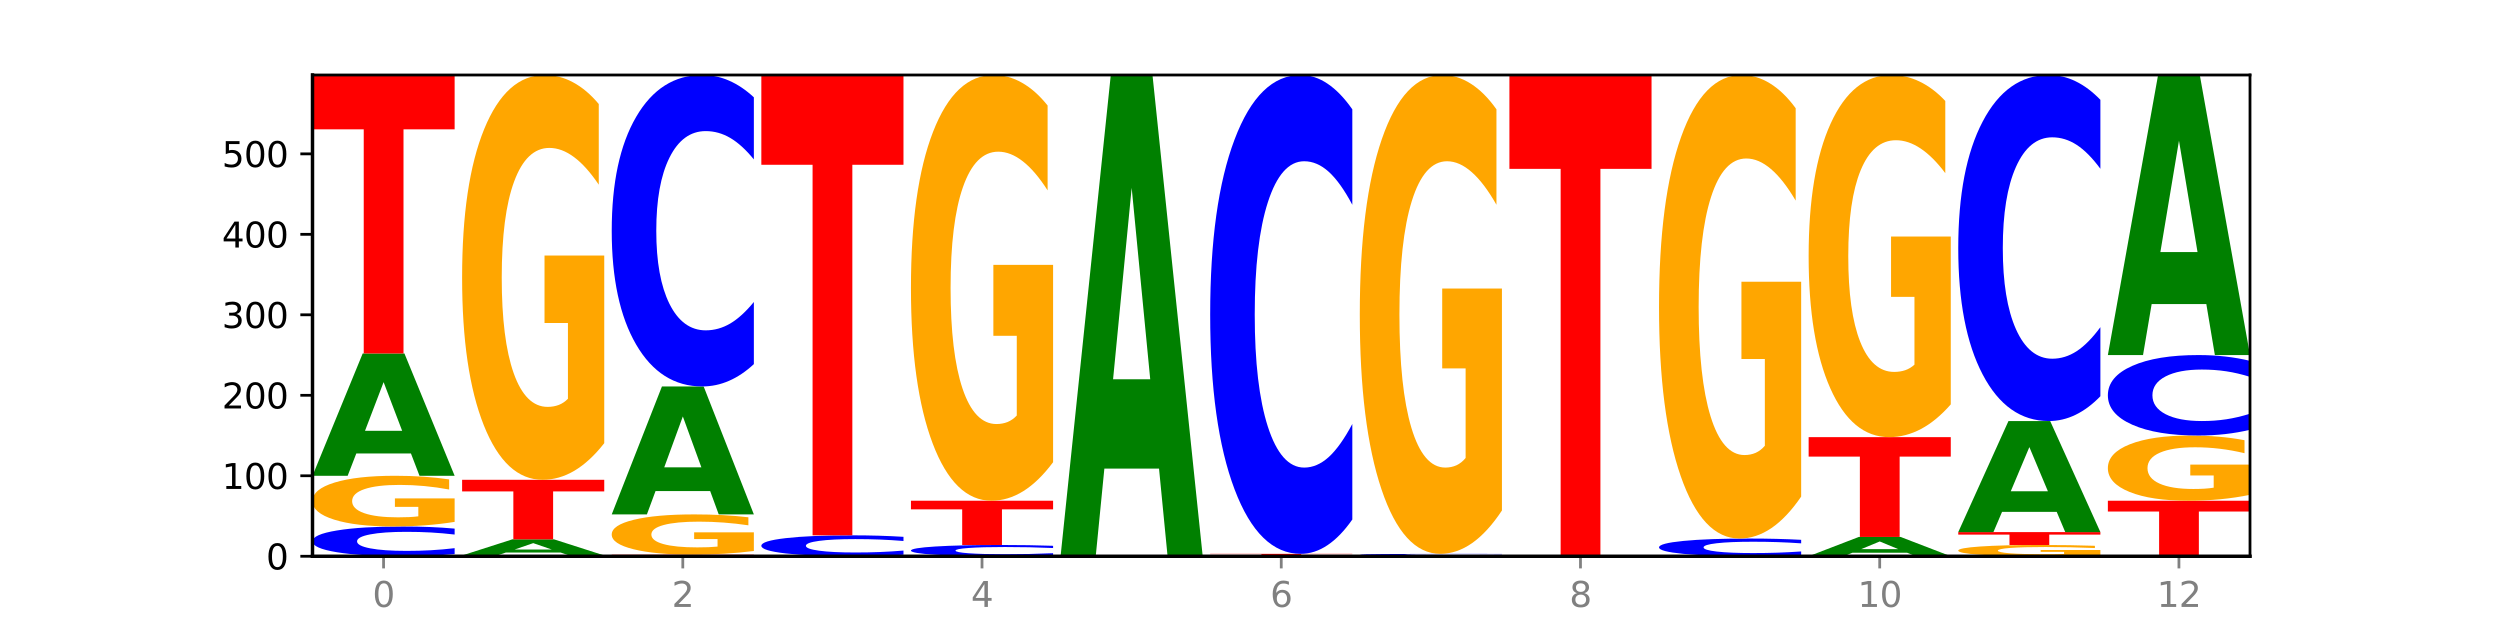 <?xml version="1.0" encoding="utf-8" standalone="no"?>
<!DOCTYPE svg PUBLIC "-//W3C//DTD SVG 1.1//EN"
  "http://www.w3.org/Graphics/SVG/1.1/DTD/svg11.dtd">
<svg xmlns:xlink="http://www.w3.org/1999/xlink" width="720pt" height="180pt" viewBox="0 0 720 180" xmlns="http://www.w3.org/2000/svg" version="1.1">
 <defs>
  <style type="text/css">*{stroke-linejoin: round; stroke-linecap: butt}</style>
 </defs>
 <g id="figure_1">
  <g id="patch_1">
   <path d="M 0 180 
L 720 180 
L 720 0 
L 0 0 
z
" style="fill: #ffffff"/>
  </g>
  <g id="axes_1">
   <g id="patch_2">
    <path d="M 90 160.2 
L 648 160.2 
L 648 21.6 
L 90 21.6 
z
" style="fill: #ffffff"/>
   </g>
   <g id="line2d_1">
    <path d="M 90 160.2 
L 648 160.2 
" clip-path="url(#p670d3bfef2)" style="fill: none; stroke: #000000; stroke-width: 0.5; stroke-linecap: square"/>
   </g>
   <g id="patch_3">
    <path d="M 130.934 159.585 
Q 127.51 159.89 123.808 160.044 
Q 120.105 160.2 116.073 160.2 
Q 104.047 160.2 97.024 159.045 
Q 90 157.89 90 155.915 
Q 90 153.933 97.024 152.779 
Q 104.047 151.624 116.073 151.624 
Q 120.105 151.624 123.808 151.78 
Q 127.51 151.934 130.934 152.239 
L 130.934 153.949 
Q 127.479 153.545 124.127 153.357 
Q 120.776 153.169 117.073 153.169 
Q 110.431 153.169 106.625 153.901 
Q 102.83 154.631 102.83 155.915 
Q 102.83 157.194 106.625 157.925 
Q 110.431 158.655 117.073 158.655 
Q 120.776 158.655 124.127 158.468 
Q 127.479 158.278 130.934 157.874 
L 130.934 159.585 
z
" clip-path="url(#p670d3bfef2)" style="fill: #0000ff"/>
   </g>
   <g id="patch_4">
    <path d="M 130.934 150.303 
Q 126.806 150.964 122.366 151.296 
Q 117.926 151.624 113.192 151.624 
Q 102.495 151.624 96.247 149.658 
Q 90 147.691 90 144.328 
Q 90 140.926 96.358 138.974 
Q 102.724 137.023 113.797 137.023 
Q 118.063 137.023 121.971 137.288 
Q 125.889 137.551 129.356 138.069 
L 129.356 140.98 
Q 125.779 140.313 122.237 139.985 
Q 118.696 139.653 115.137 139.653 
Q 108.55 139.653 104.981 140.865 
Q 101.412 142.075 101.412 144.328 
Q 101.412 146.56 104.853 147.779 
Q 108.293 148.994 114.623 148.994 
Q 116.348 148.994 117.825 148.925 
Q 119.302 148.852 120.476 148.702 
L 120.476 145.969 
L 113.733 145.969 
L 113.733 143.535 
L 130.934 143.535 
L 130.934 150.303 
z
" clip-path="url(#p670d3bfef2)" style="fill: #ffa600"/>
   </g>
   <g id="patch_5">
    <path d="M 118.355 130.605 
L 102.613 130.605 
L 100.127 137.023 
L 90 137.023 
L 104.462 101.793 
L 116.472 101.793 
L 130.934 137.023 
L 120.816 137.023 
L 118.355 130.605 
z
M 105.123 124.067 
L 115.819 124.067 
L 110.48 110.053 
L 105.123 124.067 
z
" clip-path="url(#p670d3bfef2)" style="fill: #008000"/>
   </g>
   <g id="patch_6">
    <path d="M 90 21.6 
L 130.934 21.6 
L 130.934 37.24 
L 116.208 37.24 
L 116.208 101.793 
L 104.755 101.793 
L 104.755 37.24 
L 90 37.24 
L 90 21.6 
z
" clip-path="url(#p670d3bfef2)" style="fill: #ff0000"/>
   </g>
   <g id="patch_7">
    <path d="M 174.023 160.183 
Q 170.599 160.192 166.897 160.196 
Q 163.194 160.2 159.161 160.2 
Q 147.136 160.2 140.112 160.169 
Q 133.089 160.138 133.089 160.084 
Q 133.089 160.031 140.112 159.999 
Q 147.136 159.968 159.161 159.968 
Q 163.194 159.968 166.897 159.972 
Q 170.599 159.977 174.023 159.985 
L 174.023 160.031 
Q 170.568 160.02 167.216 160.015 
Q 163.864 160.01 160.162 160.01 
Q 153.52 160.01 149.714 160.03 
Q 145.919 160.049 145.919 160.084 
Q 145.919 160.119 149.714 160.139 
Q 153.52 160.158 160.162 160.158 
Q 163.864 160.158 167.216 160.153 
Q 170.568 160.148 174.023 160.137 
L 174.023 160.183 
z
" clip-path="url(#p670d3bfef2)" style="fill: #0000ff"/>
   </g>
   <g id="patch_8">
    <path d="M 161.444 159.124 
L 145.701 159.124 
L 143.216 159.968 
L 133.089 159.968 
L 147.551 155.333 
L 159.561 155.333 
L 174.023 159.968 
L 163.905 159.968 
L 161.444 159.124 
z
M 148.212 158.263 
L 158.908 158.263 
L 153.569 156.42 
L 148.212 158.263 
z
" clip-path="url(#p670d3bfef2)" style="fill: #008000"/>
   </g>
   <g id="patch_9">
    <path d="M 133.089 138.182 
L 174.023 138.182 
L 174.023 141.527 
L 159.296 141.527 
L 159.296 155.333 
L 147.844 155.333 
L 147.844 141.527 
L 133.089 141.527 
L 133.089 138.182 
z
" clip-path="url(#p670d3bfef2)" style="fill: #ff0000"/>
   </g>
   <g id="patch_10">
    <path d="M 174.023 127.634 
Q 169.895 132.908 165.455 135.557 
Q 161.014 138.182 156.281 138.182 
Q 145.584 138.182 139.336 122.48 
Q 133.089 106.779 133.089 79.927 
Q 133.089 52.762 139.446 37.181 
Q 145.813 21.6 156.886 21.6 
Q 161.152 21.6 165.06 23.719 
Q 168.977 25.814 172.445 29.956 
L 172.445 53.196 
Q 168.867 47.874 165.326 45.249 
Q 161.785 42.6 158.226 42.6 
Q 151.639 42.6 148.07 52.281 
Q 144.501 61.938 144.501 79.927 
Q 144.501 97.748 147.941 107.477 
Q 151.382 117.182 157.712 117.182 
Q 159.437 117.182 160.914 116.628 
Q 162.391 116.05 163.565 114.846 
L 163.565 93.028 
L 156.822 93.028 
L 156.822 73.593 
L 174.023 73.593 
L 174.023 127.634 
z
" clip-path="url(#p670d3bfef2)" style="fill: #ffa600"/>
   </g>
   <g id="patch_11">
    <path d="M 176.178 159.736 
L 217.112 159.736 
L 217.112 159.827 
L 202.385 159.827 
L 202.385 160.2 
L 190.933 160.2 
L 190.933 159.827 
L 176.178 159.827 
L 176.178 159.736 
z
" clip-path="url(#p670d3bfef2)" style="fill: #ff0000"/>
   </g>
   <g id="patch_12">
    <path d="M 217.112 158.688 
Q 212.984 159.212 208.543 159.476 
Q 204.103 159.736 199.369 159.736 
Q 188.673 159.736 182.425 158.176 
Q 176.178 156.615 176.178 153.946 
Q 176.178 151.245 182.535 149.697 
Q 188.902 148.148 199.975 148.148 
Q 204.241 148.148 208.149 148.358 
Q 212.066 148.567 215.534 148.978 
L 215.534 151.289 
Q 211.956 150.76 208.415 150.499 
Q 204.874 150.235 201.314 150.235 
Q 194.727 150.235 191.159 151.198 
Q 187.59 152.158 187.59 153.946 
Q 187.59 155.717 191.03 156.684 
Q 194.471 157.649 200.801 157.649 
Q 202.525 157.649 204.002 157.594 
Q 205.479 157.537 206.654 157.417 
L 206.654 155.248 
L 199.911 155.248 
L 199.911 153.316 
L 217.112 153.316 
L 217.112 158.688 
z
" clip-path="url(#p670d3bfef2)" style="fill: #ffa600"/>
   </g>
   <g id="patch_13">
    <path d="M 204.533 141.435 
L 188.79 141.435 
L 186.304 148.148 
L 176.178 148.148 
L 190.64 111.296 
L 202.65 111.296 
L 217.112 148.148 
L 206.993 148.148 
L 204.533 141.435 
z
M 191.301 134.595 
L 201.997 134.595 
L 196.657 119.936 
L 191.301 134.595 
z
" clip-path="url(#p670d3bfef2)" style="fill: #008000"/>
   </g>
   <g id="patch_14">
    <path d="M 217.112 104.867 
Q 213.688 108.054 209.985 109.665 
Q 206.283 111.296 202.25 111.296 
Q 190.225 111.296 183.201 99.215 
Q 176.178 87.135 176.178 66.476 
Q 176.178 45.743 183.201 33.681 
Q 190.225 21.6 202.25 21.6 
Q 206.283 21.6 209.985 23.23 
Q 213.688 24.842 217.112 28.029 
L 217.112 45.909 
Q 213.657 41.685 210.305 39.721 
Q 206.953 37.757 203.251 37.757 
Q 196.609 37.757 192.803 45.409 
Q 189.008 53.043 189.008 66.476 
Q 189.008 79.853 192.803 87.506 
Q 196.609 95.139 203.251 95.139 
Q 206.953 95.139 210.305 93.175 
Q 213.657 91.193 217.112 86.968 
L 217.112 104.867 
z
" clip-path="url(#p670d3bfef2)" style="fill: #0000ff"/>
   </g>
   <g id="patch_15">
    <path d="M 260.201 159.768 
Q 256.777 159.982 253.074 160.09 
Q 249.372 160.2 245.339 160.2 
Q 233.313 160.2 226.29 159.388 
Q 219.266 158.577 219.266 157.189 
Q 219.266 155.796 226.29 154.986 
Q 233.313 154.174 245.339 154.174 
Q 249.372 154.174 253.074 154.283 
Q 256.777 154.392 260.201 154.606 
L 260.201 155.807 
Q 256.746 155.523 253.394 155.391 
Q 250.042 155.259 246.339 155.259 
Q 239.697 155.259 235.892 155.773 
Q 232.096 156.286 232.096 157.189 
Q 232.096 158.088 235.892 158.602 
Q 239.697 159.115 246.339 159.115 
Q 250.042 159.115 253.394 158.983 
Q 256.746 158.849 260.201 158.566 
L 260.201 159.768 
z
" clip-path="url(#p670d3bfef2)" style="fill: #0000ff"/>
   </g>
   <g id="patch_16">
    <path d="M 219.266 21.6 
L 260.201 21.6 
L 260.201 47.456 
L 245.474 47.456 
L 245.474 154.174 
L 234.022 154.174 
L 234.022 47.456 
L 219.266 47.456 
L 219.266 21.6 
z
" clip-path="url(#p670d3bfef2)" style="fill: #ff0000"/>
   </g>
   <g id="patch_17">
    <path d="M 303.29 159.967 
Q 299.865 160.083 296.163 160.141 
Q 292.46 160.2 288.428 160.2 
Q 276.402 160.2 269.379 159.763 
Q 262.355 159.326 262.355 158.579 
Q 262.355 157.829 269.379 157.392 
Q 276.402 156.955 288.428 156.955 
Q 292.46 156.955 296.163 157.014 
Q 299.865 157.072 303.29 157.188 
L 303.29 157.835 
Q 299.835 157.682 296.483 157.611 
Q 293.131 157.54 289.428 157.54 
Q 282.786 157.54 278.981 157.816 
Q 275.185 158.093 275.185 158.579 
Q 275.185 159.063 278.981 159.339 
Q 282.786 159.616 289.428 159.616 
Q 293.131 159.616 296.483 159.544 
Q 299.835 159.473 303.29 159.32 
L 303.29 159.967 
z
" clip-path="url(#p670d3bfef2)" style="fill: #0000ff"/>
   </g>
   <g id="patch_18">
    <path d="M 262.355 144.208 
L 303.29 144.208 
L 303.29 146.694 
L 288.563 146.694 
L 288.563 156.955 
L 277.111 156.955 
L 277.111 146.694 
L 262.355 146.694 
L 262.355 144.208 
z
" clip-path="url(#p670d3bfef2)" style="fill: #ff0000"/>
   </g>
   <g id="patch_19">
    <path d="M 303.29 133.114 
Q 299.161 138.661 294.721 141.447 
Q 290.281 144.208 285.547 144.208 
Q 274.85 144.208 268.603 127.695 
Q 262.355 111.181 262.355 82.942 
Q 262.355 54.373 268.713 37.987 
Q 275.08 21.6 286.153 21.6 
Q 290.418 21.6 294.327 23.829 
Q 298.244 26.032 301.712 30.388 
L 301.712 54.829 
Q 298.134 49.232 294.593 46.471 
Q 291.051 43.685 287.492 43.685 
Q 280.905 43.685 277.336 53.867 
Q 273.768 64.023 273.768 82.942 
Q 273.768 101.684 277.208 111.916 
Q 280.648 122.123 286.978 122.123 
Q 288.703 122.123 290.18 121.54 
Q 291.657 120.932 292.831 119.666 
L 292.831 96.72 
L 286.088 96.72 
L 286.088 76.281 
L 303.29 76.281 
L 303.29 133.114 
z
" clip-path="url(#p670d3bfef2)" style="fill: #ffa600"/>
   </g>
   <g id="patch_20">
    <path d="M 333.799 134.951 
L 318.057 134.951 
L 315.571 160.2 
L 305.444 160.2 
L 319.906 21.6 
L 331.916 21.6 
L 346.378 160.2 
L 336.26 160.2 
L 333.799 134.951 
z
M 320.567 109.228 
L 331.263 109.228 
L 325.924 54.096 
L 320.567 109.228 
z
" clip-path="url(#p670d3bfef2)" style="fill: #008000"/>
   </g>
   <g id="patch_21">
    <path d="M 389.467 160.179 
Q 385.339 160.19 380.899 160.195 
Q 376.458 160.2 371.725 160.2 
Q 361.028 160.2 354.78 160.169 
Q 348.533 160.138 348.533 160.084 
Q 348.533 160.03 354.89 159.999 
Q 361.257 159.968 372.33 159.968 
Q 376.596 159.968 380.504 159.972 
Q 384.421 159.977 387.889 159.985 
L 387.889 160.031 
Q 384.311 160.02 380.77 160.015 
Q 377.229 160.01 373.67 160.01 
Q 367.083 160.01 363.514 160.029 
Q 359.945 160.048 359.945 160.084 
Q 359.945 160.12 363.386 160.139 
Q 366.826 160.158 373.156 160.158 
Q 374.881 160.158 376.358 160.157 
Q 377.835 160.156 379.009 160.154 
L 379.009 160.11 
L 372.266 160.11 
L 372.266 160.072 
L 389.467 160.072 
L 389.467 160.179 
z
" clip-path="url(#p670d3bfef2)" style="fill: #ffa600"/>
   </g>
   <g id="patch_22">
    <path d="M 348.533 159.505 
L 389.467 159.505 
L 389.467 159.595 
L 374.74 159.595 
L 374.74 159.968 
L 363.288 159.968 
L 363.288 159.595 
L 348.533 159.595 
L 348.533 159.505 
z
" clip-path="url(#p670d3bfef2)" style="fill: #ff0000"/>
   </g>
   <g id="patch_23">
    <path d="M 389.467 149.62 
Q 386.043 154.519 382.341 156.998 
Q 378.638 159.505 374.605 159.505 
Q 362.58 159.505 355.556 140.931 
Q 348.533 122.358 348.533 90.595 
Q 348.533 58.718 355.556 40.173 
Q 362.58 21.6 374.605 21.6 
Q 378.638 21.6 382.341 24.107 
Q 386.043 26.585 389.467 31.485 
L 389.467 58.975 
Q 386.012 52.48 382.66 49.46 
Q 379.308 46.441 375.606 46.441 
Q 368.964 46.441 365.158 58.206 
Q 361.363 69.942 361.363 90.595 
Q 361.363 111.163 365.158 122.928 
Q 368.964 134.664 375.606 134.664 
Q 379.308 134.664 382.66 131.645 
Q 386.012 128.596 389.467 122.101 
L 389.467 149.62 
z
" clip-path="url(#p670d3bfef2)" style="fill: #0000ff"/>
   </g>
   <g id="patch_24">
    <path d="M 419.977 160.158 
L 404.234 160.158 
L 401.749 160.2 
L 391.622 160.2 
L 406.084 159.968 
L 418.094 159.968 
L 432.556 160.2 
L 422.437 160.2 
L 419.977 160.158 
z
M 406.745 160.115 
L 417.441 160.115 
L 412.101 160.023 
L 406.745 160.115 
z
" clip-path="url(#p670d3bfef2)" style="fill: #008000"/>
   </g>
   <g id="patch_25">
    <path d="M 432.556 159.935 
Q 429.132 159.951 425.429 159.96 
Q 421.727 159.968 417.694 159.968 
Q 405.669 159.968 398.645 159.906 
Q 391.622 159.843 391.622 159.737 
Q 391.622 159.629 398.645 159.567 
Q 405.669 159.505 417.694 159.505 
Q 421.727 159.505 425.429 159.513 
Q 429.132 159.521 432.556 159.538 
L 432.556 159.63 
Q 429.101 159.608 425.749 159.598 
Q 422.397 159.588 418.695 159.588 
Q 412.053 159.588 408.247 159.628 
Q 404.452 159.667 404.452 159.737 
Q 404.452 159.806 408.247 159.845 
Q 412.053 159.885 418.695 159.885 
Q 422.397 159.885 425.749 159.875 
Q 429.101 159.864 432.556 159.843 
L 432.556 159.935 
z
" clip-path="url(#p670d3bfef2)" style="fill: #0000ff"/>
   </g>
   <g id="patch_26">
    <path d="M 432.556 147.027 
Q 428.428 153.266 423.987 156.4 
Q 419.547 159.505 414.813 159.505 
Q 404.117 159.505 397.869 140.931 
Q 391.622 122.358 391.622 90.595 
Q 391.622 58.462 397.979 40.031 
Q 404.346 21.6 415.419 21.6 
Q 419.685 21.6 423.593 24.107 
Q 427.51 26.585 430.978 31.485 
L 430.978 58.975 
Q 427.4 52.679 423.859 49.574 
Q 420.318 46.441 416.758 46.441 
Q 410.171 46.441 406.603 57.892 
Q 403.034 69.315 403.034 90.595 
Q 403.034 111.675 406.474 123.184 
Q 409.915 134.664 416.245 134.664 
Q 417.969 134.664 419.446 134.009 
Q 420.923 133.325 422.098 131.901 
L 422.098 106.092 
L 415.355 106.092 
L 415.355 83.103 
L 432.556 83.103 
L 432.556 147.027 
z
" clip-path="url(#p670d3bfef2)" style="fill: #ffa600"/>
   </g>
   <g id="patch_27">
    <path d="M 434.71 21.6 
L 475.645 21.6 
L 475.645 48.631 
L 460.918 48.631 
L 460.918 160.2 
L 449.466 160.2 
L 449.466 48.631 
L 434.71 48.631 
L 434.71 21.6 
z
" clip-path="url(#p670d3bfef2)" style="fill: #ff0000"/>
   </g>
   <g id="patch_28">
    <path d="M 518.734 159.835 
Q 515.31 160.016 511.607 160.107 
Q 507.904 160.2 503.872 160.2 
Q 491.846 160.2 484.823 159.513 
Q 477.799 158.827 477.799 157.652 
Q 477.799 156.473 484.823 155.788 
Q 491.846 155.101 503.872 155.101 
Q 507.904 155.101 511.607 155.194 
Q 515.31 155.285 518.734 155.466 
L 518.734 156.483 
Q 515.279 156.243 511.927 156.131 
Q 508.575 156.019 504.872 156.019 
Q 498.23 156.019 494.425 156.454 
Q 490.629 156.888 490.629 157.652 
Q 490.629 158.413 494.425 158.848 
Q 498.23 159.282 504.872 159.282 
Q 508.575 159.282 511.927 159.17 
Q 515.279 159.057 518.734 158.817 
L 518.734 159.835 
z
" clip-path="url(#p670d3bfef2)" style="fill: #0000ff"/>
   </g>
   <g id="patch_29">
    <path d="M 518.734 143.022 
Q 514.605 149.062 510.165 152.095 
Q 505.725 155.101 500.991 155.101 
Q 490.294 155.101 484.047 137.121 
Q 477.799 119.14 477.799 88.392 
Q 477.799 57.285 484.157 39.442 
Q 490.524 21.6 501.597 21.6 
Q 505.862 21.6 509.771 24.027 
Q 513.688 26.426 517.156 31.169 
L 517.156 57.781 
Q 513.578 51.687 510.037 48.681 
Q 506.495 45.647 502.936 45.647 
Q 496.349 45.647 492.78 56.733 
Q 489.212 67.792 489.212 88.392 
Q 489.212 108.799 492.652 119.94 
Q 496.092 131.054 502.422 131.054 
Q 504.147 131.054 505.624 130.419 
Q 507.101 129.758 508.275 128.379 
L 508.275 103.394 
L 501.532 103.394 
L 501.532 81.139 
L 518.734 81.139 
L 518.734 143.022 
z
" clip-path="url(#p670d3bfef2)" style="fill: #ffa600"/>
   </g>
   <g id="patch_30">
    <path d="M 549.243 159.187 
L 533.501 159.187 
L 531.015 160.2 
L 520.888 160.2 
L 535.35 154.637 
L 547.36 154.637 
L 561.822 160.2 
L 551.704 160.2 
L 549.243 159.187 
z
M 536.011 158.154 
L 546.707 158.154 
L 541.368 155.942 
L 536.011 158.154 
z
" clip-path="url(#p670d3bfef2)" style="fill: #008000"/>
   </g>
   <g id="patch_31">
    <path d="M 520.888 125.898 
L 561.822 125.898 
L 561.822 131.503 
L 547.096 131.503 
L 547.096 154.637 
L 535.643 154.637 
L 535.643 131.503 
L 520.888 131.503 
L 520.888 125.898 
z
" clip-path="url(#p670d3bfef2)" style="fill: #ff0000"/>
   </g>
   <g id="patch_32">
    <path d="M 561.822 116.461 
Q 557.694 121.179 553.254 123.549 
Q 548.814 125.898 544.08 125.898 
Q 533.383 125.898 527.136 111.851 
Q 520.888 97.803 520.888 73.781 
Q 520.888 49.479 527.246 35.539 
Q 533.612 21.6 544.685 21.6 
Q 548.951 21.6 552.859 23.496 
Q 556.777 25.37 560.244 29.076 
L 560.244 49.867 
Q 556.667 45.105 553.125 42.757 
Q 549.584 40.387 546.025 40.387 
Q 539.438 40.387 535.869 49.048 
Q 532.3 57.687 532.3 73.781 
Q 532.3 89.724 535.741 98.428 
Q 539.181 107.111 545.511 107.111 
Q 547.236 107.111 548.713 106.615 
Q 550.19 106.098 551.364 105.021 
L 551.364 85.501 
L 544.621 85.501 
L 544.621 68.115 
L 561.822 68.115 
L 561.822 116.461 
z
" clip-path="url(#p670d3bfef2)" style="fill: #ffa600"/>
   </g>
   <g id="patch_33">
    <path d="M 604.911 159.906 
Q 600.783 160.053 596.343 160.127 
Q 591.902 160.2 587.169 160.2 
Q 576.472 160.2 570.224 159.763 
Q 563.977 159.326 563.977 158.579 
Q 563.977 157.823 570.334 157.389 
Q 576.701 156.955 587.774 156.955 
Q 592.04 156.955 595.948 157.014 
Q 599.865 157.072 603.333 157.188 
L 603.333 157.835 
Q 599.755 157.686 596.214 157.613 
Q 592.673 157.54 589.114 157.54 
Q 582.527 157.54 578.958 157.809 
Q 575.389 158.078 575.389 158.579 
Q 575.389 159.075 578.83 159.345 
Q 582.27 159.616 588.6 159.616 
Q 590.325 159.616 591.802 159.6 
Q 593.279 159.584 594.453 159.551 
L 594.453 158.943 
L 587.71 158.943 
L 587.71 158.402 
L 604.911 158.402 
L 604.911 159.906 
z
" clip-path="url(#p670d3bfef2)" style="fill: #ffa600"/>
   </g>
   <g id="patch_34">
    <path d="M 563.977 153.247 
L 604.911 153.247 
L 604.911 153.97 
L 590.184 153.97 
L 590.184 156.955 
L 578.732 156.955 
L 578.732 153.97 
L 563.977 153.97 
L 563.977 153.247 
z
" clip-path="url(#p670d3bfef2)" style="fill: #ff0000"/>
   </g>
   <g id="patch_35">
    <path d="M 592.332 147.42 
L 576.589 147.42 
L 574.104 153.247 
L 563.977 153.247 
L 578.439 121.262 
L 590.449 121.262 
L 604.911 153.247 
L 594.793 153.247 
L 592.332 147.42 
z
M 579.1 141.484 
L 589.796 141.484 
L 584.457 128.761 
L 579.1 141.484 
z
" clip-path="url(#p670d3bfef2)" style="fill: #008000"/>
   </g>
   <g id="patch_36">
    <path d="M 604.911 114.118 
Q 601.487 117.659 597.785 119.451 
Q 594.082 121.262 590.049 121.262 
Q 578.024 121.262 571 107.839 
Q 563.977 94.417 563.977 71.462 
Q 563.977 48.425 571 35.023 
Q 578.024 21.6 590.049 21.6 
Q 594.082 21.6 597.785 23.412 
Q 601.487 25.203 604.911 28.744 
L 604.911 48.61 
Q 601.456 43.916 598.104 41.734 
Q 594.752 39.552 591.05 39.552 
Q 584.408 39.552 580.602 48.054 
Q 576.807 56.536 576.807 71.462 
Q 576.807 86.326 580.602 94.828 
Q 584.408 103.31 591.05 103.31 
Q 594.752 103.31 598.104 101.128 
Q 601.456 98.925 604.911 94.231 
L 604.911 114.118 
z
" clip-path="url(#p670d3bfef2)" style="fill: #0000ff"/>
   </g>
   <g id="patch_37">
    <path d="M 607.066 144.208 
L 648 144.208 
L 648 147.327 
L 633.273 147.327 
L 633.273 160.2 
L 621.821 160.2 
L 621.821 147.327 
L 607.066 147.327 
L 607.066 144.208 
z
" clip-path="url(#p670d3bfef2)" style="fill: #ff0000"/>
   </g>
   <g id="patch_38">
    <path d="M 648 142.509 
Q 643.872 143.358 639.431 143.785 
Q 634.991 144.208 630.257 144.208 
Q 619.561 144.208 613.313 141.679 
Q 607.066 139.151 607.066 134.827 
Q 607.066 130.452 613.423 127.943 
Q 619.79 125.434 630.863 125.434 
Q 635.129 125.434 639.037 125.775 
Q 642.954 126.113 646.422 126.78 
L 646.422 130.522 
Q 642.844 129.665 639.303 129.242 
Q 635.762 128.816 632.202 128.816 
Q 625.615 128.816 622.047 130.375 
Q 618.478 131.93 618.478 134.827 
Q 618.478 137.696 621.918 139.263 
Q 625.359 140.826 631.689 140.826 
Q 633.413 140.826 634.89 140.737 
Q 636.367 140.644 637.542 140.45 
L 637.542 136.936 
L 630.799 136.936 
L 630.799 133.807 
L 648 133.807 
L 648 142.509 
z
" clip-path="url(#p670d3bfef2)" style="fill: #ffa600"/>
   </g>
   <g id="patch_39">
    <path d="M 648 123.773 
Q 644.576 124.596 640.873 125.013 
Q 637.171 125.434 633.138 125.434 
Q 621.113 125.434 614.089 122.313 
Q 607.066 119.191 607.066 113.853 
Q 607.066 108.495 614.089 105.378 
Q 621.113 102.257 633.138 102.257 
Q 637.171 102.257 640.873 102.678 
Q 644.576 103.095 648 103.918 
L 648 108.538 
Q 644.545 107.447 641.193 106.939 
Q 637.841 106.432 634.139 106.432 
Q 627.497 106.432 623.691 108.409 
Q 619.896 110.382 619.896 113.853 
Q 619.896 117.309 623.691 119.287 
Q 627.497 121.259 634.139 121.259 
Q 637.841 121.259 641.193 120.752 
Q 644.545 120.239 648 119.148 
L 648 123.773 
z
" clip-path="url(#p670d3bfef2)" style="fill: #0000ff"/>
   </g>
   <g id="patch_40">
    <path d="M 635.421 87.564 
L 619.678 87.564 
L 617.193 102.257 
L 607.066 102.257 
L 621.528 21.6 
L 633.538 21.6 
L 648 102.257 
L 637.881 102.257 
L 635.421 87.564 
z
M 622.189 72.594 
L 632.885 72.594 
L 627.545 40.511 
L 622.189 72.594 
z
" clip-path="url(#p670d3bfef2)" style="fill: #008000"/>
   </g>
   <g id="matplotlib.axis_1">
    <g id="xtick_1">
     <g id="line2d_2">
      <defs>
       <path id="ma9113f97ea" d="M 0 0 
L 0 3.5 
" style="stroke: #808080; stroke-width: 0.8"/>
      </defs>
      <g>
       <use xlink:href="#ma9113f97ea" x="110.467" y="160.2" style="fill: #808080; stroke: #808080; stroke-width: 0.8"/>
      </g>
     </g>
     <g id="text_1">
      <!-- 0 -->
      <g style="fill: #808080" transform="translate(107.286 174.798) scale(0.1 -0.1)">
       <defs>
        <path id="DejaVuSans-30" d="M 2034 4250 
Q 1547 4250 1301 3770 
Q 1056 3291 1056 2328 
Q 1056 1369 1301 889 
Q 1547 409 2034 409 
Q 2525 409 2770 889 
Q 3016 1369 3016 2328 
Q 3016 3291 2770 3770 
Q 2525 4250 2034 4250 
z
M 2034 4750 
Q 2819 4750 3233 4129 
Q 3647 3509 3647 2328 
Q 3647 1150 3233 529 
Q 2819 -91 2034 -91 
Q 1250 -91 836 529 
Q 422 1150 422 2328 
Q 422 3509 836 4129 
Q 1250 4750 2034 4750 
z
" transform="scale(0.016)"/>
       </defs>
       <use xlink:href="#DejaVuSans-30"/>
      </g>
     </g>
    </g>
    <g id="xtick_2">
     <g id="line2d_3">
      <g>
       <use xlink:href="#ma9113f97ea" x="196.645" y="160.2" style="fill: #808080; stroke: #808080; stroke-width: 0.8"/>
      </g>
     </g>
     <g id="text_2">
      <!-- 2 -->
      <g style="fill: #808080" transform="translate(193.464 174.798) scale(0.1 -0.1)">
       <defs>
        <path id="DejaVuSans-32" d="M 1228 531 
L 3431 531 
L 3431 0 
L 469 0 
L 469 531 
Q 828 903 1448 1529 
Q 2069 2156 2228 2338 
Q 2531 2678 2651 2914 
Q 2772 3150 2772 3378 
Q 2772 3750 2511 3984 
Q 2250 4219 1831 4219 
Q 1534 4219 1204 4116 
Q 875 4013 500 3803 
L 500 4441 
Q 881 4594 1212 4672 
Q 1544 4750 1819 4750 
Q 2544 4750 2975 4387 
Q 3406 4025 3406 3419 
Q 3406 3131 3298 2873 
Q 3191 2616 2906 2266 
Q 2828 2175 2409 1742 
Q 1991 1309 1228 531 
z
" transform="scale(0.016)"/>
       </defs>
       <use xlink:href="#DejaVuSans-32"/>
      </g>
     </g>
    </g>
    <g id="xtick_3">
     <g id="line2d_4">
      <g>
       <use xlink:href="#ma9113f97ea" x="282.822" y="160.2" style="fill: #808080; stroke: #808080; stroke-width: 0.8"/>
      </g>
     </g>
     <g id="text_3">
      <!-- 4 -->
      <g style="fill: #808080" transform="translate(279.641 174.798) scale(0.1 -0.1)">
       <defs>
        <path id="DejaVuSans-34" d="M 2419 4116 
L 825 1625 
L 2419 1625 
L 2419 4116 
z
M 2253 4666 
L 3047 4666 
L 3047 1625 
L 3713 1625 
L 3713 1100 
L 3047 1100 
L 3047 0 
L 2419 0 
L 2419 1100 
L 313 1100 
L 313 1709 
L 2253 4666 
z
" transform="scale(0.016)"/>
       </defs>
       <use xlink:href="#DejaVuSans-34"/>
      </g>
     </g>
    </g>
    <g id="xtick_4">
     <g id="line2d_5">
      <g>
       <use xlink:href="#ma9113f97ea" x="369" y="160.2" style="fill: #808080; stroke: #808080; stroke-width: 0.8"/>
      </g>
     </g>
     <g id="text_4">
      <!-- 6 -->
      <g style="fill: #808080" transform="translate(365.819 174.798) scale(0.1 -0.1)">
       <defs>
        <path id="DejaVuSans-36" d="M 2113 2584 
Q 1688 2584 1439 2293 
Q 1191 2003 1191 1497 
Q 1191 994 1439 701 
Q 1688 409 2113 409 
Q 2538 409 2786 701 
Q 3034 994 3034 1497 
Q 3034 2003 2786 2293 
Q 2538 2584 2113 2584 
z
M 3366 4563 
L 3366 3988 
Q 3128 4100 2886 4159 
Q 2644 4219 2406 4219 
Q 1781 4219 1451 3797 
Q 1122 3375 1075 2522 
Q 1259 2794 1537 2939 
Q 1816 3084 2150 3084 
Q 2853 3084 3261 2657 
Q 3669 2231 3669 1497 
Q 3669 778 3244 343 
Q 2819 -91 2113 -91 
Q 1303 -91 875 529 
Q 447 1150 447 2328 
Q 447 3434 972 4092 
Q 1497 4750 2381 4750 
Q 2619 4750 2861 4703 
Q 3103 4656 3366 4563 
z
" transform="scale(0.016)"/>
       </defs>
       <use xlink:href="#DejaVuSans-36"/>
      </g>
     </g>
    </g>
    <g id="xtick_5">
     <g id="line2d_6">
      <g>
       <use xlink:href="#ma9113f97ea" x="455.178" y="160.2" style="fill: #808080; stroke: #808080; stroke-width: 0.8"/>
      </g>
     </g>
     <g id="text_5">
      <!-- 8 -->
      <g style="fill: #808080" transform="translate(451.996 174.798) scale(0.1 -0.1)">
       <defs>
        <path id="DejaVuSans-38" d="M 2034 2216 
Q 1584 2216 1326 1975 
Q 1069 1734 1069 1313 
Q 1069 891 1326 650 
Q 1584 409 2034 409 
Q 2484 409 2743 651 
Q 3003 894 3003 1313 
Q 3003 1734 2745 1975 
Q 2488 2216 2034 2216 
z
M 1403 2484 
Q 997 2584 770 2862 
Q 544 3141 544 3541 
Q 544 4100 942 4425 
Q 1341 4750 2034 4750 
Q 2731 4750 3128 4425 
Q 3525 4100 3525 3541 
Q 3525 3141 3298 2862 
Q 3072 2584 2669 2484 
Q 3125 2378 3379 2068 
Q 3634 1759 3634 1313 
Q 3634 634 3220 271 
Q 2806 -91 2034 -91 
Q 1263 -91 848 271 
Q 434 634 434 1313 
Q 434 1759 690 2068 
Q 947 2378 1403 2484 
z
M 1172 3481 
Q 1172 3119 1398 2916 
Q 1625 2713 2034 2713 
Q 2441 2713 2670 2916 
Q 2900 3119 2900 3481 
Q 2900 3844 2670 4047 
Q 2441 4250 2034 4250 
Q 1625 4250 1398 4047 
Q 1172 3844 1172 3481 
z
" transform="scale(0.016)"/>
       </defs>
       <use xlink:href="#DejaVuSans-38"/>
      </g>
     </g>
    </g>
    <g id="xtick_6">
     <g id="line2d_7">
      <g>
       <use xlink:href="#ma9113f97ea" x="541.355" y="160.2" style="fill: #808080; stroke: #808080; stroke-width: 0.8"/>
      </g>
     </g>
     <g id="text_6">
      <!-- 10 -->
      <g style="fill: #808080" transform="translate(534.993 174.798) scale(0.1 -0.1)">
       <defs>
        <path id="DejaVuSans-31" d="M 794 531 
L 1825 531 
L 1825 4091 
L 703 3866 
L 703 4441 
L 1819 4666 
L 2450 4666 
L 2450 531 
L 3481 531 
L 3481 0 
L 794 0 
L 794 531 
z
" transform="scale(0.016)"/>
       </defs>
       <use xlink:href="#DejaVuSans-31"/>
       <use xlink:href="#DejaVuSans-30" x="63.623"/>
      </g>
     </g>
    </g>
    <g id="xtick_7">
     <g id="line2d_8">
      <g>
       <use xlink:href="#ma9113f97ea" x="627.533" y="160.2" style="fill: #808080; stroke: #808080; stroke-width: 0.8"/>
      </g>
     </g>
     <g id="text_7">
      <!-- 12 -->
      <g style="fill: #808080" transform="translate(621.17 174.798) scale(0.1 -0.1)">
       <use xlink:href="#DejaVuSans-31"/>
       <use xlink:href="#DejaVuSans-32" x="63.623"/>
      </g>
     </g>
    </g>
   </g>
   <g id="matplotlib.axis_2">
    <g id="ytick_1">
     <g id="line2d_9">
      <defs>
       <path id="m7606cc3d6a" d="M 0 0 
L -3.5 0 
" style="stroke: #000000; stroke-width: 0.8"/>
      </defs>
      <g>
       <use xlink:href="#m7606cc3d6a" x="90" y="160.2" style="stroke: #000000; stroke-width: 0.8"/>
      </g>
     </g>
     <g id="text_8">
      <!-- 0 -->
      <g transform="translate(76.638 163.999) scale(0.1 -0.1)">
       <use xlink:href="#DejaVuSans-30"/>
      </g>
     </g>
    </g>
    <g id="ytick_2">
     <g id="line2d_10">
      <g>
       <use xlink:href="#m7606cc3d6a" x="90" y="137.023" style="stroke: #000000; stroke-width: 0.8"/>
      </g>
     </g>
     <g id="text_9">
      <!-- 100 -->
      <g transform="translate(63.913 140.822) scale(0.1 -0.1)">
       <use xlink:href="#DejaVuSans-31"/>
       <use xlink:href="#DejaVuSans-30" x="63.623"/>
       <use xlink:href="#DejaVuSans-30" x="127.246"/>
      </g>
     </g>
    </g>
    <g id="ytick_3">
     <g id="line2d_11">
      <g>
       <use xlink:href="#m7606cc3d6a" x="90" y="113.845" style="stroke: #000000; stroke-width: 0.8"/>
      </g>
     </g>
     <g id="text_10">
      <!-- 200 -->
      <g transform="translate(63.913 117.645) scale(0.1 -0.1)">
       <use xlink:href="#DejaVuSans-32"/>
       <use xlink:href="#DejaVuSans-30" x="63.623"/>
       <use xlink:href="#DejaVuSans-30" x="127.246"/>
      </g>
     </g>
    </g>
    <g id="ytick_4">
     <g id="line2d_12">
      <g>
       <use xlink:href="#m7606cc3d6a" x="90" y="90.668" style="stroke: #000000; stroke-width: 0.8"/>
      </g>
     </g>
     <g id="text_11">
      <!-- 300 -->
      <g transform="translate(63.913 94.467) scale(0.1 -0.1)">
       <defs>
        <path id="DejaVuSans-33" d="M 2597 2516 
Q 3050 2419 3304 2112 
Q 3559 1806 3559 1356 
Q 3559 666 3084 287 
Q 2609 -91 1734 -91 
Q 1441 -91 1130 -33 
Q 819 25 488 141 
L 488 750 
Q 750 597 1062 519 
Q 1375 441 1716 441 
Q 2309 441 2620 675 
Q 2931 909 2931 1356 
Q 2931 1769 2642 2001 
Q 2353 2234 1838 2234 
L 1294 2234 
L 1294 2753 
L 1863 2753 
Q 2328 2753 2575 2939 
Q 2822 3125 2822 3475 
Q 2822 3834 2567 4026 
Q 2313 4219 1838 4219 
Q 1578 4219 1281 4162 
Q 984 4106 628 3988 
L 628 4550 
Q 988 4650 1302 4700 
Q 1616 4750 1894 4750 
Q 2613 4750 3031 4423 
Q 3450 4097 3450 3541 
Q 3450 3153 3228 2886 
Q 3006 2619 2597 2516 
z
" transform="scale(0.016)"/>
       </defs>
       <use xlink:href="#DejaVuSans-33"/>
       <use xlink:href="#DejaVuSans-30" x="63.623"/>
       <use xlink:href="#DejaVuSans-30" x="127.246"/>
      </g>
     </g>
    </g>
    <g id="ytick_5">
     <g id="line2d_13">
      <g>
       <use xlink:href="#m7606cc3d6a" x="90" y="67.491" style="stroke: #000000; stroke-width: 0.8"/>
      </g>
     </g>
     <g id="text_12">
      <!-- 400 -->
      <g transform="translate(63.913 71.29) scale(0.1 -0.1)">
       <use xlink:href="#DejaVuSans-34"/>
       <use xlink:href="#DejaVuSans-30" x="63.623"/>
       <use xlink:href="#DejaVuSans-30" x="127.246"/>
      </g>
     </g>
    </g>
    <g id="ytick_6">
     <g id="line2d_14">
      <g>
       <use xlink:href="#m7606cc3d6a" x="90" y="44.314" style="stroke: #000000; stroke-width: 0.8"/>
      </g>
     </g>
     <g id="text_13">
      <!-- 500 -->
      <g transform="translate(63.913 48.113) scale(0.1 -0.1)">
       <defs>
        <path id="DejaVuSans-35" d="M 691 4666 
L 3169 4666 
L 3169 4134 
L 1269 4134 
L 1269 2991 
Q 1406 3038 1543 3061 
Q 1681 3084 1819 3084 
Q 2600 3084 3056 2656 
Q 3513 2228 3513 1497 
Q 3513 744 3044 326 
Q 2575 -91 1722 -91 
Q 1428 -91 1123 -41 
Q 819 9 494 109 
L 494 744 
Q 775 591 1075 516 
Q 1375 441 1709 441 
Q 2250 441 2565 725 
Q 2881 1009 2881 1497 
Q 2881 1984 2565 2268 
Q 2250 2553 1709 2553 
Q 1456 2553 1204 2497 
Q 953 2441 691 2322 
L 691 4666 
z
" transform="scale(0.016)"/>
       </defs>
       <use xlink:href="#DejaVuSans-35"/>
       <use xlink:href="#DejaVuSans-30" x="63.623"/>
       <use xlink:href="#DejaVuSans-30" x="127.246"/>
      </g>
     </g>
    </g>
   </g>
   <g id="patch_41">
    <path d="M 90 160.2 
L 90 21.6 
" style="fill: none; stroke: #000000; stroke-linejoin: miter; stroke-linecap: square"/>
   </g>
   <g id="patch_42">
    <path d="M 648 160.2 
L 648 21.6 
" style="fill: none; stroke: #000000; stroke-width: 0.8; stroke-linejoin: miter; stroke-linecap: square"/>
   </g>
   <g id="patch_43">
    <path d="M 90 160.2 
L 648 160.2 
" style="fill: none; stroke: #000000; stroke-linejoin: miter; stroke-linecap: square"/>
   </g>
   <g id="patch_44">
    <path d="M 90 21.6 
L 648 21.6 
" style="fill: none; stroke: #000000; stroke-width: 0.8; stroke-linejoin: miter; stroke-linecap: square"/>
   </g>
  </g>
 </g>
 <defs>
  <clipPath id="p670d3bfef2">
   <rect x="90" y="21.6" width="558" height="138.6"/>
  </clipPath>
 </defs>
</svg>
